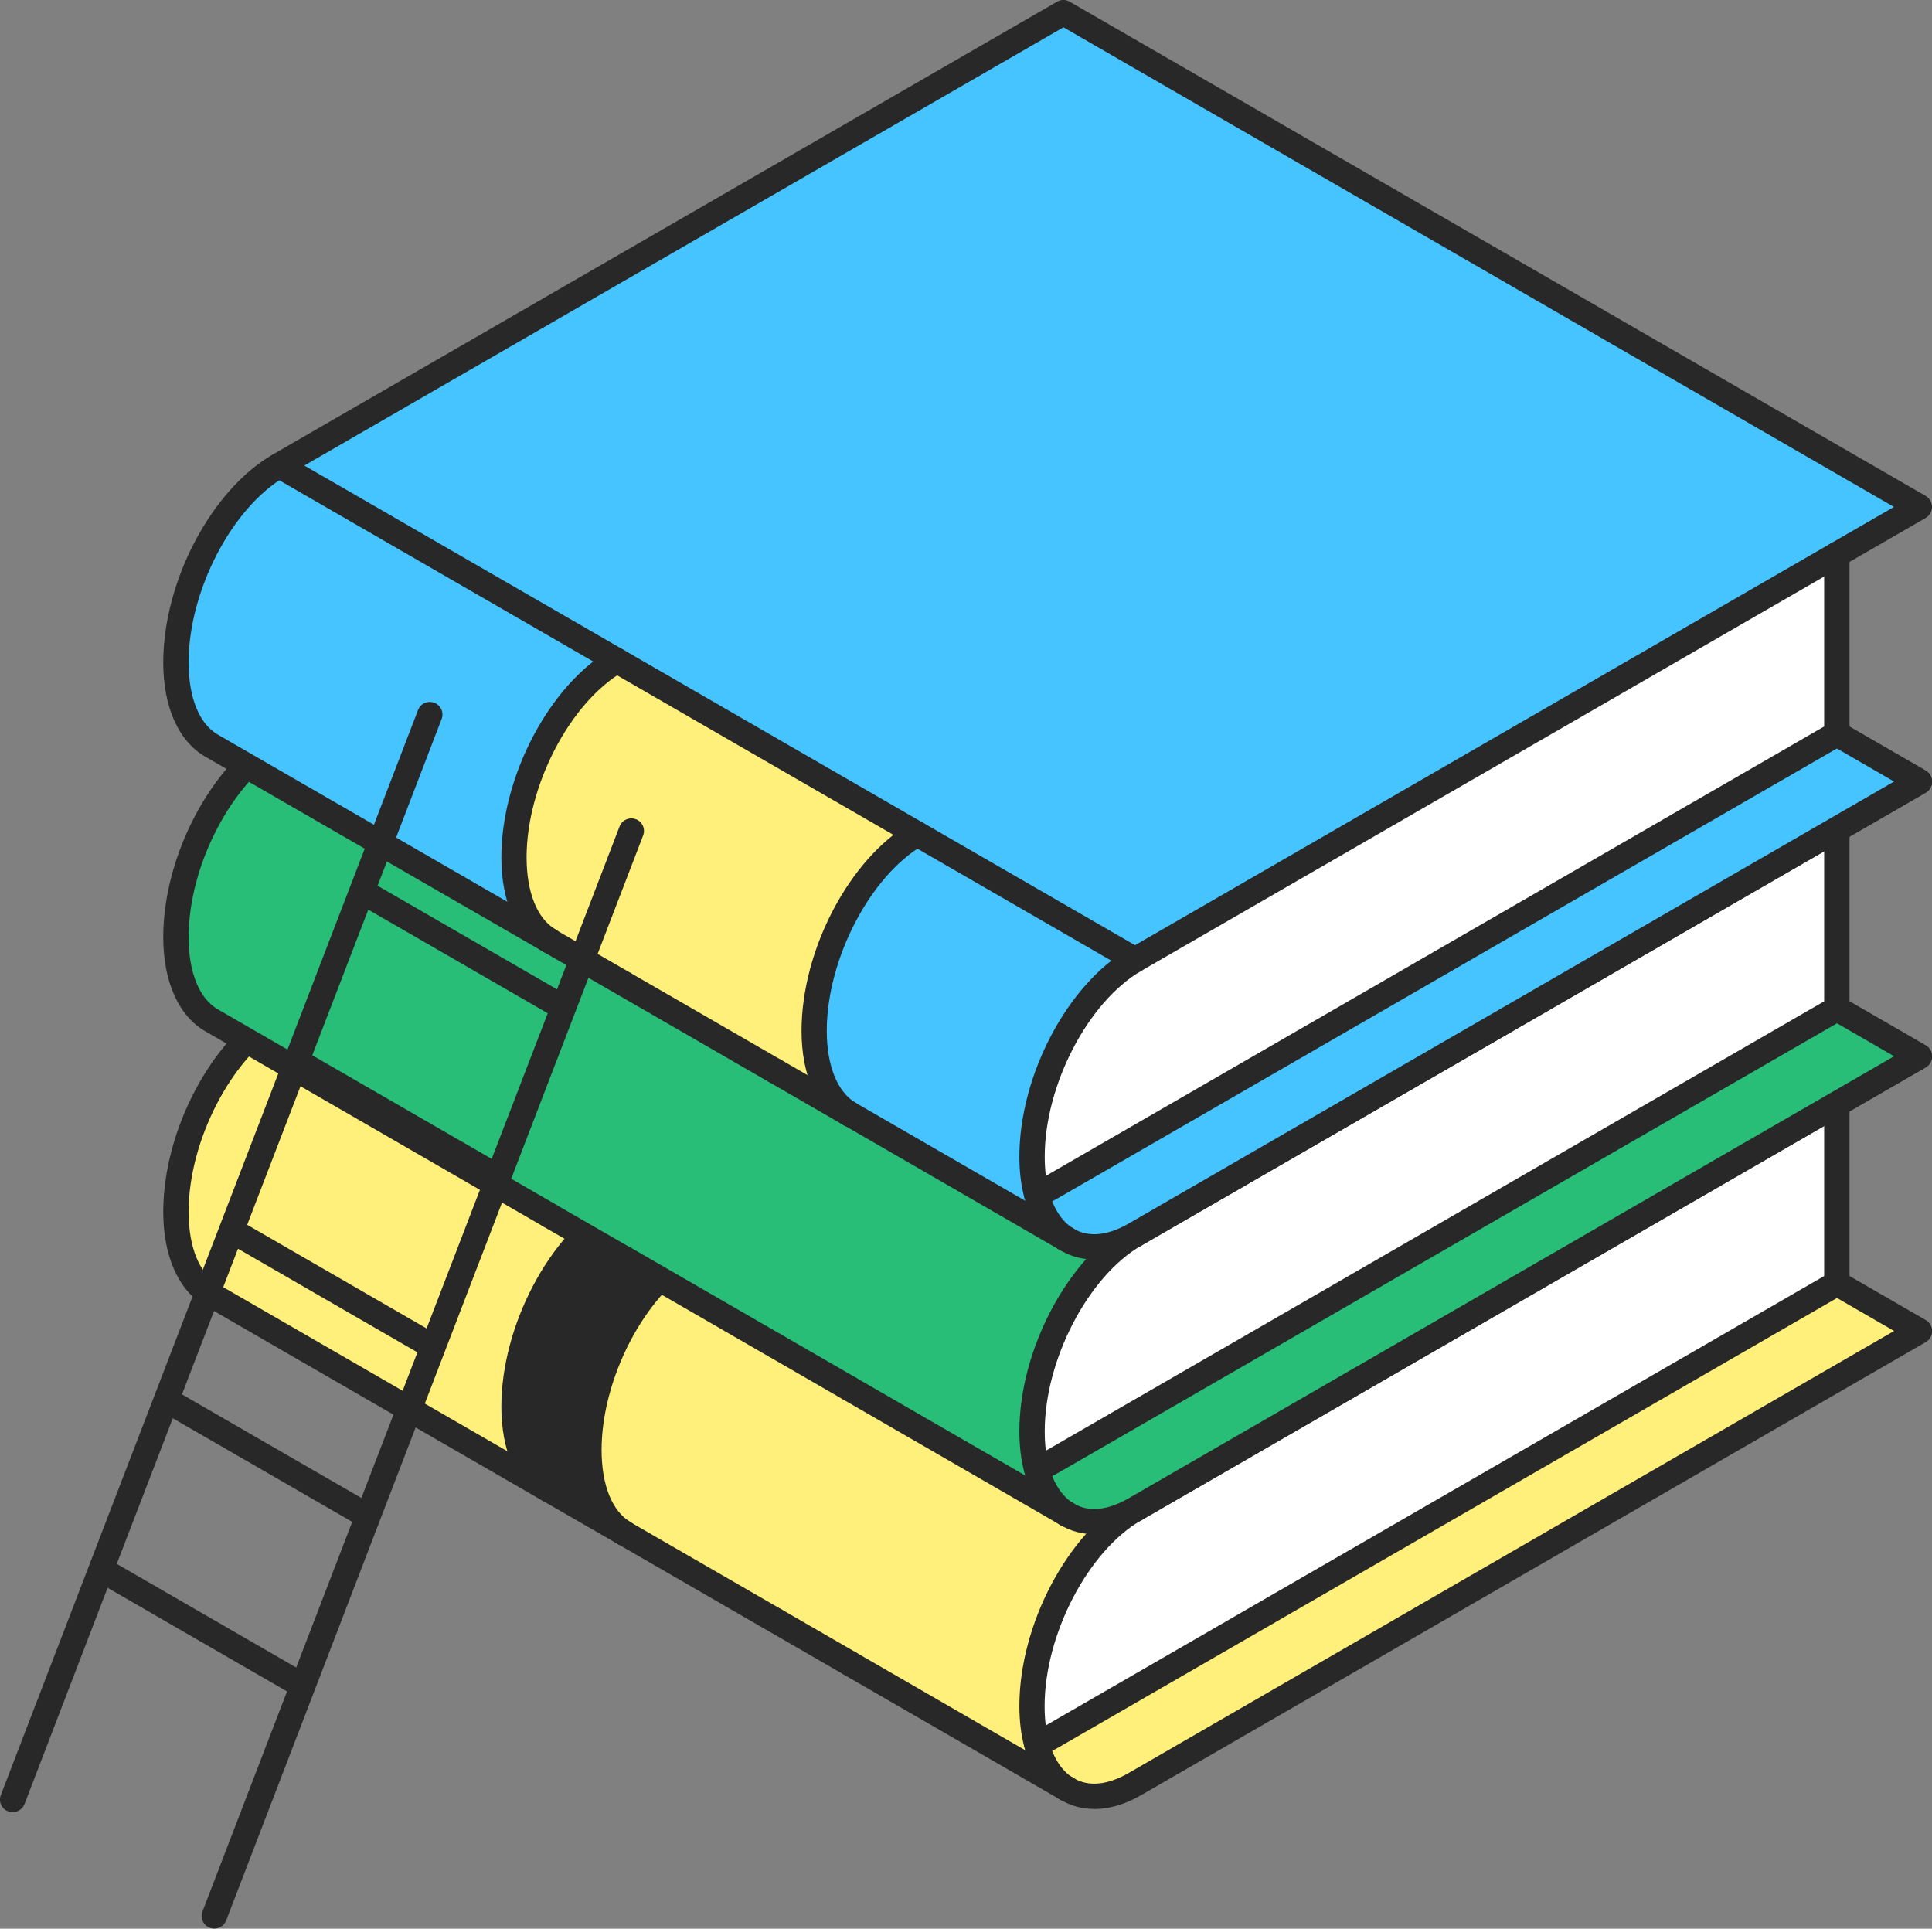 <?xml version="1.0" encoding="UTF-8"?>
<svg id="_レイヤー_2" data-name="レイヤー 2" xmlns="http://www.w3.org/2000/svg" viewBox="0 0 160 159.72">
  <rect x="0" y="0" width="160" height="159.72" fill="#808080" stroke="none"/>
  <defs>
    <style>
      .cls-1 {
        fill: #ffef7b;
      }

      .cls-2 {
        fill: #fff;
      }

      .cls-3 {
        fill: #282828;
      }

      .cls-4 {
        fill: #28be78;
      }

      .cls-5 {
        fill: #46c4ff;
      }
    </style>
  </defs>
  <g id="_イラスト" data-name="イラスト">
    <g>
      <g>
        <g>
          <polygon class="cls-2" points="158.95 87.47 94 124.98 23.11 84.05 88.07 46.54 158.95 87.47"/>
          <path class="cls-1" d="M158.95,110.22l-64.95,37.5c-2.14,1.24-4.09,1.31-5.59.45-.04-.01-.07-.04-.11-.06h-.03c-1.12-.73-1.97-1.99-2.43-3.71.43-.16.87-.37,1.31-.62l64.96-37.5,6.84,3.95Z"/>
          <path class="cls-2" d="M152.12,91.42v14.85l-64.96,37.5c-.45.26-.88.47-1.31.62-.24-.91-.37-1.96-.37-3.12,0-6.28,3.82-13.58,8.53-16.3l58.11-33.55Z"/>
          <path class="cls-1" d="M75.97,114.57l18.04,10.41c-4.71,2.72-8.53,10.02-8.53,16.3,0,1.16.13,2.21.37,3.12.46,1.72,1.31,2.98,2.43,3.69l-36.54-21.1s-.03-.01-.04-.03c-1.79-1.06-2.92-3.46-2.92-6.87,0-6.28,3.82-13.58,8.53-16.3l18.66,10.77Z"/>
          <path class="cls-3" d="M51.09,100.2l6.22,3.59c-4.71,2.72-8.53,10.02-8.53,16.3,0,3.41,1.13,5.82,2.92,6.87l-6.18-3.56s-.03-.01-.04-.03c-1.79-1.06-2.92-3.46-2.92-6.87,0-6.28,3.82-13.58,8.53-16.3Z"/>
          <path class="cls-1" d="M23.11,84.05l27.98,16.16c-4.71,2.72-8.53,10.02-8.53,16.3,0,3.41,1.13,5.82,2.92,6.87l-27.95-16.13c-1.81-1.04-2.95-3.46-2.95-6.89,0-6.28,3.82-13.58,8.53-16.3Z"/>
        </g>
        <g>
          <path class="cls-3" d="M85.85,145.45c-.43,0-.83-.26-.98-.69-.2-.54.08-1.15.62-1.34.37-.14.76-.32,1.15-.55l64.43-37.2v-14.24c0-.58.47-1.05,1.05-1.05s1.05.47,1.05,1.05v14.85c0,.37-.2.72-.52.91l-64.96,37.5c-.49.29-.99.52-1.48.7-.12.04-.24.06-.36.06Z"/>
          <path class="cls-3" d="M88.27,149.14c-.18,0-.36-.05-.52-.14l-17.88-10.33c-.5-.29-.67-.93-.38-1.43.29-.5.93-.67,1.43-.38l17.88,10.33c.5.29.67.93.38,1.43-.19.34-.55.52-.91.52Z"/>
          <path class="cls-3" d="M70.36,138.79c-.18,0-.36-.05-.52-.14l-6.18-3.57c-.5-.29-.67-.93-.38-1.43.29-.5.93-.67,1.43-.38l6.18,3.57c.5.29.67.93.38,1.43-.19.34-.55.52-.91.52Z"/>
          <path class="cls-3" d="M64.14,135.2c-.18,0-.36-.04-.52-.14l-12.4-7.16c-.5-.29-.67-.93-.38-1.43.29-.5.93-.67,1.43-.38l12.4,7.16c.5.29.67.93.38,1.43-.19.34-.55.52-.91.52Z"/>
          <path class="cls-3" d="M51.69,128.01c-.18,0-.36-.04-.52-.14l-6.18-3.56c-.5-.29-.67-.93-.38-1.43.29-.5.93-.67,1.43-.38l6.18,3.56c.5.29.67.93.38,1.43-.19.34-.55.52-.91.52Z"/>
          <path class="cls-3" d="M88.27,149.14c-.19,0-.39-.05-.56-.16-1.36-.86-2.36-2.35-2.88-4.31-.27-1.01-.41-2.16-.41-3.39,0-6.72,3.98-14.27,9.05-17.21l63.38-36.6-68.79-39.72L23.63,84.96c-4.41,2.55-8.01,9.46-8.01,15.39,0,2.92.88,5.1,2.43,5.99l27.95,16.14c.5.29.67.93.38,1.43-.29.5-.93.67-1.43.38l-27.95-16.14c-2.21-1.27-3.48-4.11-3.48-7.8,0-6.72,3.98-14.27,9.05-17.21l64.96-37.5c.32-.19.72-.19,1.05,0l70.89,40.93c.32.19.52.53.52.91s-.2.72-.52.91l-64.95,37.5c-4.41,2.55-8.01,9.46-8.01,15.39,0,1.06.11,2.02.34,2.85.38,1.44,1.07,2.5,1.98,3.08.49.31.63.96.32,1.45-.2.31-.54.49-.89.49Z"/>
          <path class="cls-3" d="M88.42,149.22c-.13,0-.26-.02-.39-.08-.06-.02-.17-.08-.23-.12-.52-.26-.73-.89-.47-1.41.26-.52.89-.72,1.41-.47h.03s.08.06.12.08c.48.24.7.82.5,1.32-.16.41-.56.66-.97.66Z"/>
          <path class="cls-3" d="M90.61,149.8c-.97,0-1.89-.24-2.72-.72-.5-.29-.67-.93-.38-1.43.29-.5.93-.67,1.43-.38,1.23.71,2.79.56,4.54-.45l63.38-36.6-5.26-3.04c-.5-.29-.67-.93-.38-1.43.29-.5.93-.67,1.43-.38l6.84,3.95c.32.19.52.53.52.91s-.2.72-.52.91l-64.95,37.5c-1.34.78-2.67,1.17-3.92,1.17Z"/>
          <path class="cls-3" d="M51.26,127.93l.48-.93-.48.93s-.08-.05-.13-.08c-2.16-1.29-3.4-4.12-3.4-7.76,0-6.72,3.98-14.27,9.05-17.21.5-.29,1.14-.12,1.43.38.29.5.12,1.14-.38,1.43-4.42,2.55-8.01,9.46-8.01,15.39,0,2.89.87,5.07,2.4,5.97.08.05.15.1.21.16l-.62.62-.55,1.08Z"/>
          <path class="cls-3" d="M45.52,124.45c-.16,0-.33-.04-.48-.12l.49-.93-.49.93s-.08-.04-.12-.07c-2.16-1.29-3.4-4.12-3.4-7.76,0-6.72,3.98-14.27,9.05-17.21.5-.29,1.14-.12,1.43.38.29.5.12,1.14-.38,1.43-4.42,2.55-8.01,9.46-8.01,15.39,0,2.89.87,5.07,2.4,5.97.03.02.05.03.08.05.45.29.61.88.36,1.36-.19.36-.55.56-.93.56Z"/>
          <path class="cls-3" d="M94,126.03c-.18,0-.36-.05-.52-.14L22.59,84.96c-.5-.29-.67-.93-.38-1.43.29-.5.93-.67,1.43-.38l70.89,40.93c.5.29.67.93.38,1.43-.19.34-.55.52-.91.52Z"/>
        </g>
      </g>
      <g>
        <g>
          <polygon class="cls-2" points="158.95 64.73 94 102.23 23.11 61.3 88.07 23.8 158.95 64.73"/>
          <path class="cls-4" d="M158.95,87.47l-64.95,37.5c-2.14,1.24-4.09,1.31-5.59.45-.04-.01-.07-.04-.11-.06h-.03c-1.12-.73-1.97-1.99-2.43-3.71.43-.16.87-.37,1.31-.62l64.96-37.5,6.84,3.95Z"/>
          <path class="cls-2" d="M152.12,68.67v14.85l-64.96,37.5c-.45.26-.88.47-1.31.62-.24-.91-.37-1.96-.37-3.12,0-6.28,3.82-13.58,8.53-16.3l58.11-33.55Z"/>
          <path class="cls-4" d="M75.97,91.82l18.04,10.41c-4.71,2.72-8.53,10.02-8.53,16.3,0,1.16.13,2.21.37,3.12.46,1.72,1.31,2.98,2.43,3.69L17.53,84.49c-1.81-1.04-2.95-3.46-2.95-6.89,0-6.28,3.82-13.58,8.53-16.3l52.86,30.52Z"/>
        </g>
        <g>
          <path class="cls-3" d="M85.85,122.7c-.43,0-.83-.26-.98-.69-.2-.54.08-1.15.62-1.34.37-.14.76-.32,1.15-.55l64.43-37.2v-14.24c0-.58.47-1.05,1.05-1.05s1.05.47,1.05,1.05v14.85c0,.37-.2.72-.52.91l-64.96,37.5c-.5.29-.99.52-1.48.7-.12.04-.24.06-.36.06Z"/>
          <path class="cls-3" d="M88.27,126.39c-.18,0-.36-.05-.52-.14l-17.88-10.33c-.5-.29-.67-.93-.38-1.43.29-.5.93-.67,1.43-.38l17.88,10.33c.5.29.67.93.38,1.43-.19.34-.55.52-.91.52Z"/>
          <path class="cls-3" d="M70.36,116.04c-.18,0-.36-.04-.52-.14l-6.18-3.57c-.5-.29-.67-.93-.38-1.43.29-.5.93-.67,1.43-.38l6.18,3.57c.5.29.67.93.38,1.43-.19.34-.55.52-.91.52Z"/>
          <path class="cls-3" d="M64.14,112.45c-.18,0-.36-.05-.52-.14l-12.4-7.16c-.5-.29-.67-.93-.38-1.43.29-.5.93-.67,1.43-.38l12.4,7.16c.5.29.67.93.38,1.43-.19.34-.55.52-.91.52Z"/>
          <path class="cls-3" d="M51.69,105.27c-.18,0-.36-.04-.52-.14l-6.18-3.56c-.5-.29-.67-.93-.38-1.43.29-.5.93-.67,1.43-.38l6.18,3.56c.5.29.67.93.38,1.43-.19.34-.55.52-.91.52Z"/>
          <path class="cls-3" d="M88.27,126.39c-.19,0-.39-.05-.56-.16-1.36-.86-2.35-2.35-2.88-4.31-.27-1.01-.41-2.16-.41-3.39,0-6.72,3.98-14.27,9.05-17.21l63.38-36.6L88.07,25.01,23.63,62.21c-4.41,2.55-8.01,9.46-8.01,15.39,0,2.92.88,5.1,2.43,5.99l27.95,16.14c.5.29.67.93.38,1.43-.29.5-.93.67-1.43.38l-27.95-16.14c-2.21-1.27-3.48-4.11-3.48-7.8,0-6.72,3.98-14.27,9.05-17.21L87.54,22.89c.32-.19.72-.19,1.05,0l70.89,40.93c.32.19.52.53.52.91s-.2.72-.52.91l-64.95,37.5c-4.41,2.55-8.01,9.46-8.01,15.39,0,1.06.11,2.02.34,2.85.38,1.44,1.07,2.5,1.98,3.08.49.31.63.96.32,1.45-.2.31-.54.49-.89.49Z"/>
          <path class="cls-3" d="M88.42,126.47c-.13,0-.26-.02-.39-.08-.06-.02-.17-.08-.22-.11-.52-.26-.73-.89-.47-1.41.26-.52.89-.73,1.4-.47h.03s.08.06.12.08c.48.24.71.82.5,1.33-.16.41-.56.66-.97.66Z"/>
          <path class="cls-3" d="M90.61,127.05c-.97,0-1.89-.24-2.72-.72-.5-.29-.67-.93-.38-1.43.29-.5.93-.67,1.43-.38,1.23.72,2.79.56,4.54-.45l63.38-36.6-5.26-3.04c-.5-.29-.67-.93-.38-1.43.29-.5.93-.67,1.43-.38l6.84,3.95c.32.19.52.53.52.91s-.2.72-.52.91l-64.95,37.5c-1.34.78-2.67,1.17-3.92,1.17Z"/>
          <path class="cls-3" d="M94,103.28c-.18,0-.36-.05-.52-.14L22.59,62.21c-.5-.29-.67-.93-.38-1.43.29-.5.93-.67,1.43-.38l70.89,40.93c.5.29.67.93.38,1.43-.19.34-.55.52-.91.52Z"/>
        </g>
      </g>
      <g>
        <g>
          <polygon class="cls-5" points="158.95 41.98 94 79.48 23.11 38.55 88.07 1.05 158.95 41.98"/>
          <path class="cls-5" d="M158.95,64.73l-64.95,37.5c-2.14,1.24-4.09,1.31-5.59.45-.04-.01-.07-.04-.11-.06h-.03c-1.12-.73-1.97-1.99-2.43-3.71.43-.16.87-.37,1.31-.62l64.96-37.5,6.84,3.95Z"/>
          <path class="cls-2" d="M152.12,45.93v14.85l-64.96,37.5c-.45.26-.88.47-1.31.62-.24-.91-.37-1.96-.37-3.12,0-6.28,3.82-13.58,8.53-16.3l58.11-33.55Z"/>
          <path class="cls-5" d="M75.97,69.07l18.04,10.41c-4.71,2.72-8.53,10.02-8.53,16.3,0,1.16.13,2.21.37,3.12.46,1.72,1.31,2.98,2.43,3.69l-17.88-10.33s-.02-.01-.04-.02c-1.79-1.06-2.92-3.46-2.92-6.88,0-6.28,3.82-13.58,8.53-16.3Z"/>
          <path class="cls-1" d="M69.75,65.48l6.22,3.59c-4.71,2.72-8.53,10.02-8.53,16.3,0,3.42,1.13,5.82,2.92,6.88l-24.84-14.34s-.03-.01-.04-.03c-1.79-1.06-2.92-3.46-2.92-6.87,0-6.28,3.82-13.58,8.53-16.3l18.66,10.77Z"/>
          <path class="cls-5" d="M23.11,38.55l27.98,16.16c-4.71,2.72-8.53,10.02-8.53,16.3,0,3.41,1.13,5.82,2.92,6.87l-27.95-16.13c-1.81-1.04-2.95-3.46-2.95-6.89,0-6.28,3.82-13.58,8.53-16.3Z"/>
        </g>
        <g>
          <path class="cls-3" d="M85.85,99.95c-.43,0-.83-.26-.98-.69-.2-.54.08-1.15.62-1.35.37-.14.76-.32,1.15-.55l64.43-37.2v-14.24c0-.58.47-1.05,1.05-1.05s1.05.47,1.05,1.05v14.85c0,.37-.2.72-.52.91l-64.96,37.5c-.49.29-.99.52-1.48.7-.12.04-.24.06-.36.06Z"/>
          <path class="cls-3" d="M88.27,103.64c-.18,0-.36-.04-.52-.14l-17.88-10.33c-.5-.29-.67-.93-.38-1.43.29-.5.93-.67,1.43-.38l17.88,10.33c.5.29.67.93.38,1.43-.19.34-.55.52-.91.52Z"/>
          <path class="cls-3" d="M70.36,93.3c-.18,0-.36-.04-.52-.14l-6.18-3.57c-.5-.29-.67-.93-.38-1.43.29-.5.93-.67,1.43-.38l6.18,3.57c.5.29.67.93.38,1.43-.19.34-.55.52-.91.52Z"/>
          <path class="cls-3" d="M64.14,89.71c-.18,0-.36-.05-.52-.14l-12.4-7.16c-.5-.29-.67-.93-.38-1.43.29-.5.93-.67,1.43-.38l12.4,7.16c.5.29.67.93.38,1.43-.19.34-.55.52-.91.52Z"/>
          <path class="cls-3" d="M51.69,82.52c-.18,0-.36-.05-.52-.14l-6.18-3.56c-.5-.29-.67-.93-.38-1.43.29-.5.93-.67,1.43-.38l6.18,3.56c.5.29.67.93.38,1.43-.19.34-.55.52-.91.52Z"/>
          <path class="cls-3" d="M88.27,103.64c-.19,0-.39-.05-.56-.16-1.36-.86-2.35-2.35-2.88-4.3-.27-1.01-.41-2.16-.41-3.39,0-6.72,3.98-14.27,9.05-17.21l63.38-36.6L88.07,2.26,23.63,39.46c-4.41,2.55-8.01,9.46-8.01,15.39,0,2.92.88,5.1,2.43,5.99l27.95,16.14c.5.29.67.93.38,1.43-.29.5-.93.67-1.43.38l-27.95-16.13c-2.21-1.27-3.48-4.11-3.48-7.8,0-6.72,3.98-14.27,9.05-17.21L87.54.14c.32-.19.72-.19,1.05,0l70.89,40.93c.32.19.52.53.52.91s-.2.72-.52.91l-64.95,37.5c-4.41,2.55-8.01,9.46-8.01,15.39,0,1.05.11,2.01.34,2.85.38,1.44,1.07,2.5,1.98,3.08.49.31.63.96.32,1.45-.2.31-.54.49-.89.49Z"/>
          <path class="cls-3" d="M88.42,103.72c-.13,0-.26-.02-.39-.08-.07-.03-.15-.07-.23-.12-.52-.26-.73-.89-.47-1.4.26-.52.89-.73,1.41-.47h.03s.08.06.12.08c.48.24.7.82.5,1.33-.16.41-.56.66-.97.66Z"/>
          <path class="cls-3" d="M90.61,104.3c-.97,0-1.89-.24-2.72-.72-.5-.29-.67-.93-.38-1.43.29-.5.93-.67,1.43-.38,1.23.71,2.79.56,4.54-.45l63.38-36.6-5.26-3.04c-.5-.29-.67-.93-.38-1.43.29-.5.93-.67,1.43-.38l6.84,3.95c.32.19.52.53.52.91s-.2.72-.52.91l-64.95,37.5c-1.34.78-2.67,1.17-3.92,1.17Z"/>
          <path class="cls-3" d="M70.39,93.32c-.16,0-.33-.04-.49-.12-.02-.01-.05-.03-.08-.05h0c-2.18-1.29-3.44-4.13-3.44-7.78,0-6.72,3.98-14.27,9.05-17.21.5-.29,1.14-.12,1.43.38.29.5.12,1.14-.38,1.43-4.41,2.55-8.01,9.46-8.01,15.39,0,2.9.88,5.07,2.41,5.98,0,0,.03.02.04.03.47.28.65.89.39,1.39-.19.36-.55.56-.93.56Z"/>
          <path class="cls-3" d="M45.52,78.96c-.15,0-.3-.03-.45-.1-.05-.02-.1-.05-.15-.09-2.16-1.29-3.4-4.12-3.4-7.76,0-6.72,3.98-14.27,9.05-17.21.5-.29,1.14-.12,1.43.38.29.5.12,1.14-.38,1.43-4.41,2.55-8.01,9.46-8.01,15.39,0,2.89.87,5.07,2.4,5.97.02.01.05.03.07.04.44.28.62.85.39,1.34-.18.38-.56.6-.95.6Z"/>
          <path class="cls-3" d="M94,80.53c-.18,0-.36-.05-.52-.14L22.59,39.46c-.5-.29-.67-.93-.38-1.43.29-.5.93-.67,1.43-.38l70.89,40.93c.5.29.67.93.38,1.43-.19.34-.55.52-.91.52Z"/>
        </g>
      </g>
      <path class="cls-3" d="M52.66,67.84c-.54-.2-1.15.06-1.35.6l-5.18,13.49-14.86-8.58,5.3-13.8c.21-.54-.06-1.15-.6-1.35-.54-.21-1.15.06-1.35.6L.07,148.65c-.21.54.06,1.15.6,1.35.12.05.25.07.38.07.42,0,.82-.26.98-.67l6.88-17.91,14.86,8.58-7,18.22c-.21.54.06,1.15.6,1.35.12.05.25.07.38.07.42,0,.82-.26.98-.67l34.53-89.85c.21-.54-.06-1.15-.6-1.35ZM45.36,83.91l-4.64,12.06-14.86-8.58,4.64-12.06,14.86,8.58ZM35.33,110.01l-14.86-8.58,4.64-12.06,14.86,8.58-4.64,12.06ZM29.93,124.05l-14.86-8.58,4.64-12.06,14.86,8.58-4.64,12.06ZM9.67,129.51l4.64-12.06,14.86,8.58-4.64,12.06-14.86-8.58Z"/>
    </g>
  </g>
</svg>